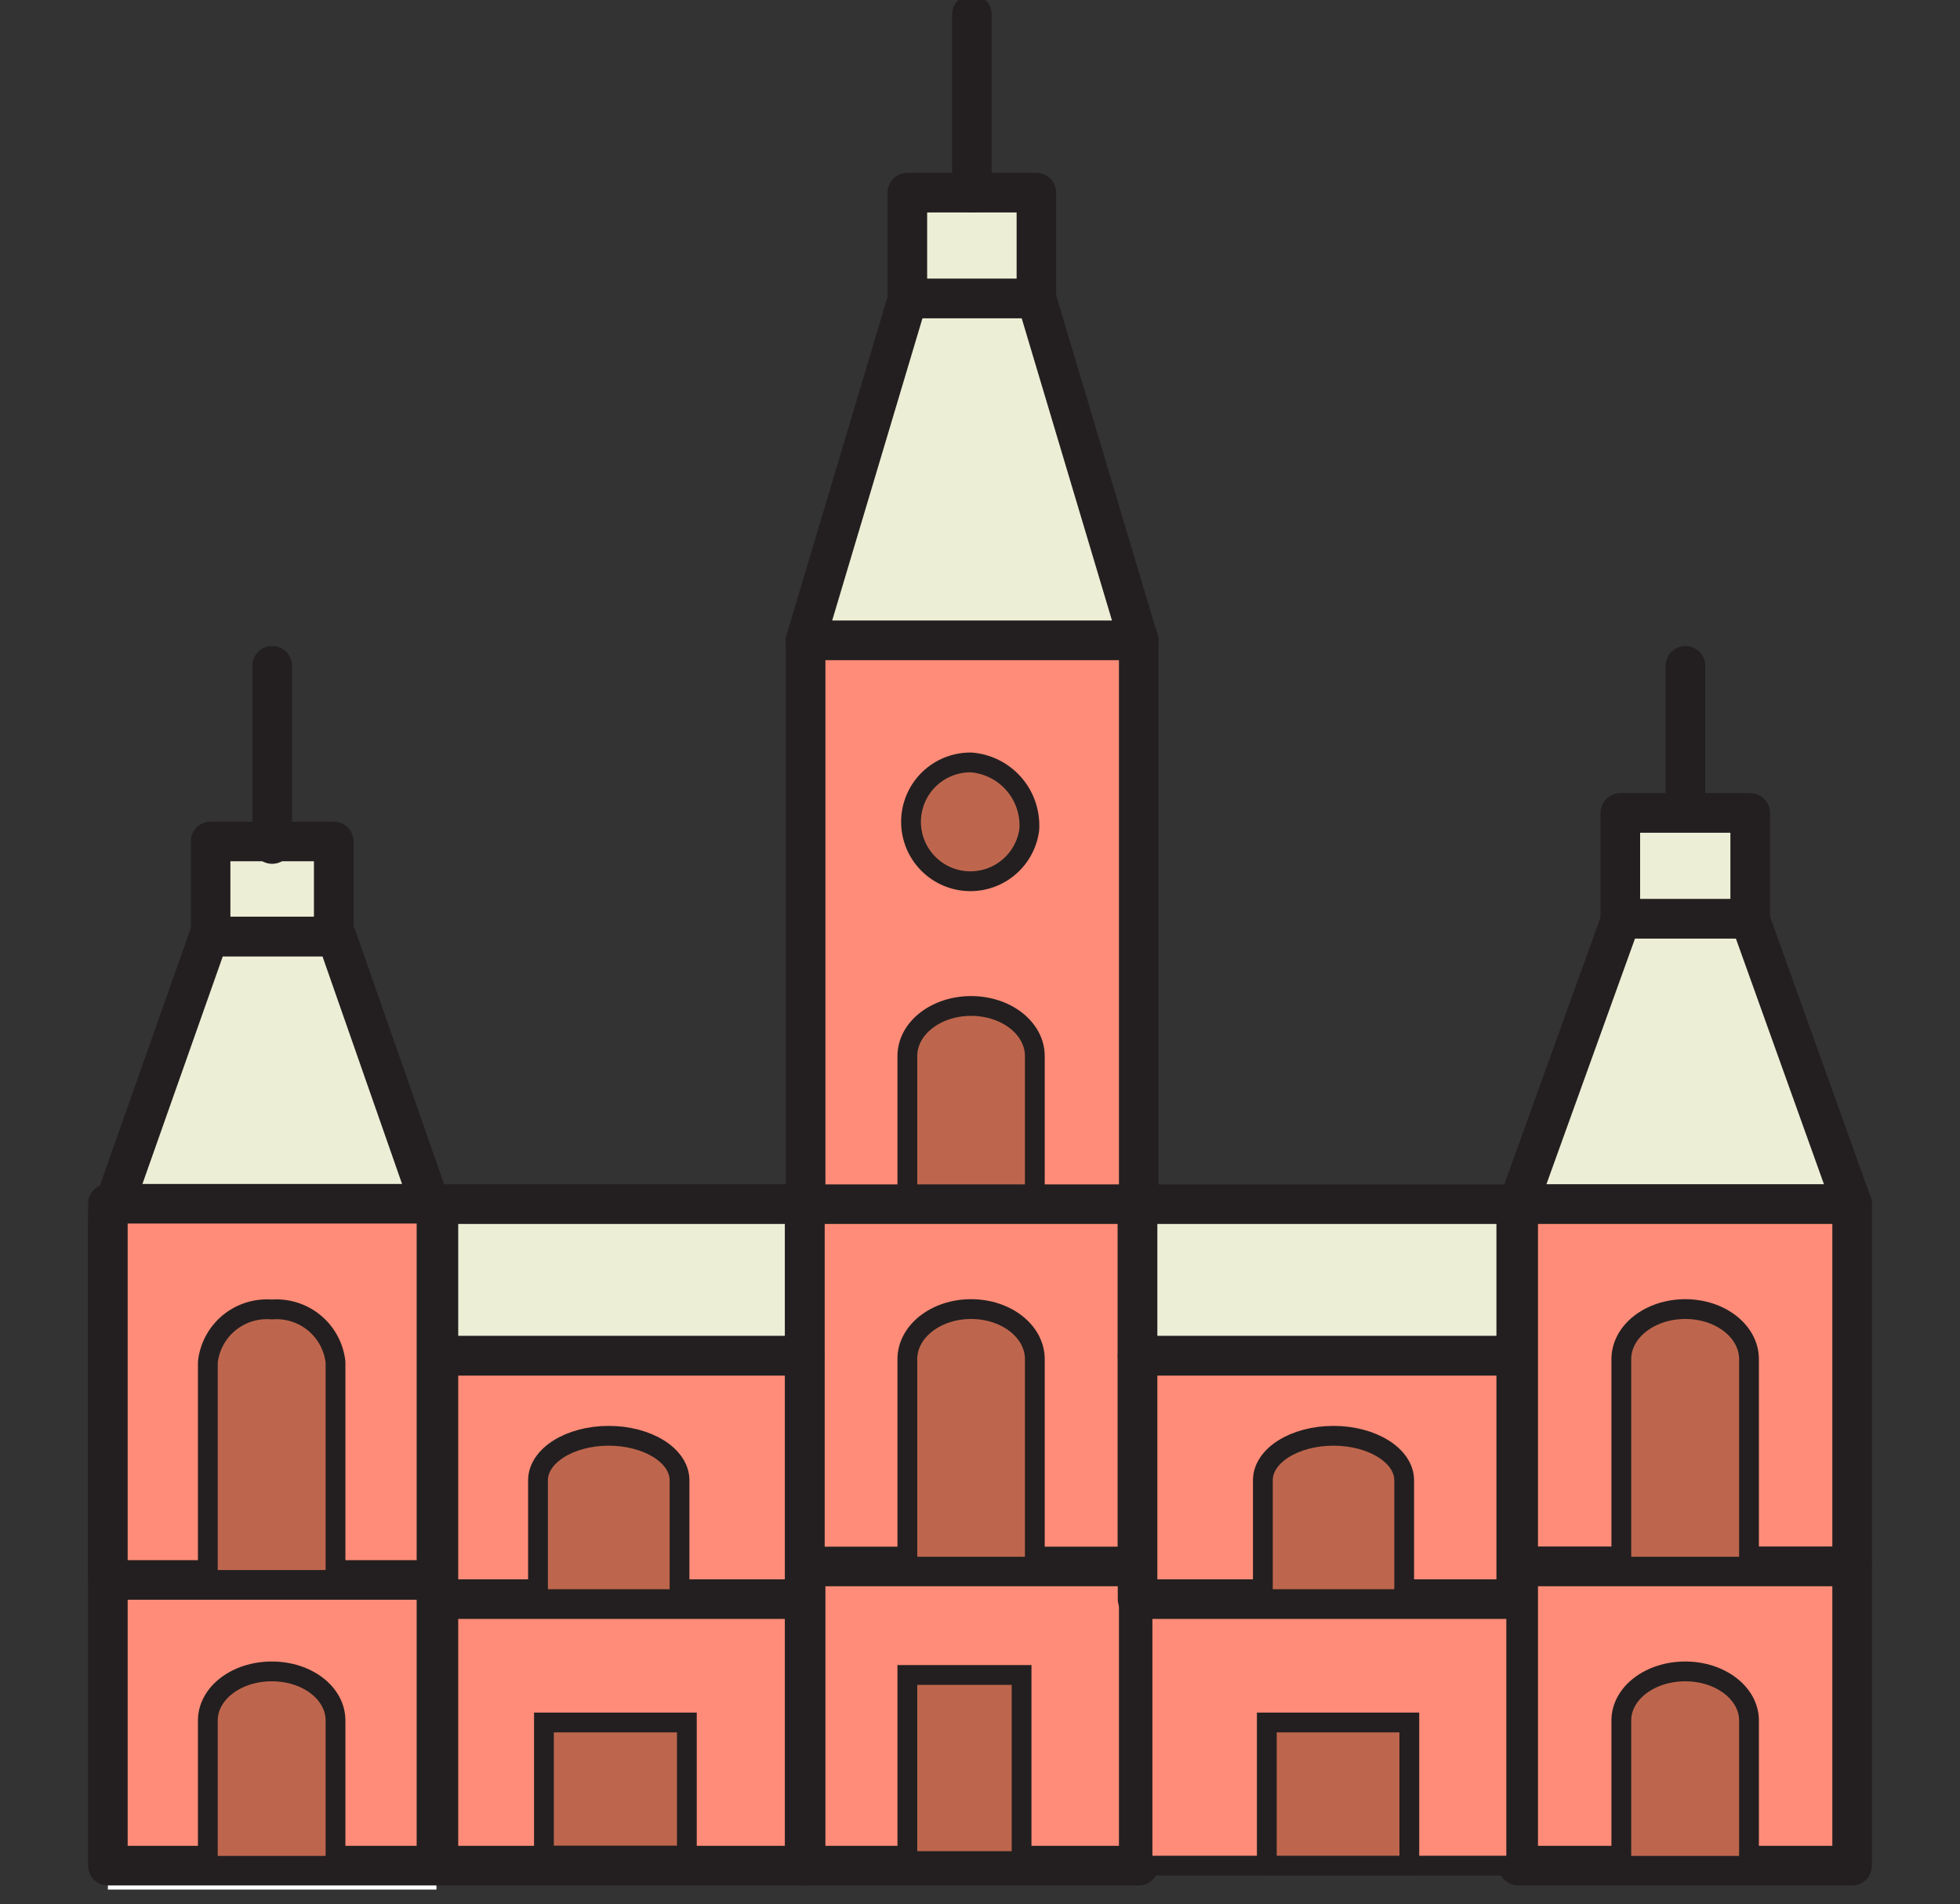 <svg xmlns="http://www.w3.org/2000/svg" width="99.02" height="96.18" xmlns:v="https://vecta.io/nano"><rect width="100%" height="100%" fill="#333333" stroke="none"/><style><![CDATA[.L{stroke:#231f20}.M{stroke-linejoin:round}.N{fill:none}.O{stroke-width:2}.P{fill:#be664d}.Q{fill:#ff8c78}.R{fill:#ecefd6}.S{stroke-miterlimit:10}]]></style><path d="M5.45,95.44h16.6V61.74H5.45Z" fill="#fff"/><path d="M5.45,94.23h16.6V61.74H5.45Z" class="L M O Q"/><path d="M10.55,47.3,5.45,61.74h16.6L17,47.3Z" class="R"/><path d="M22.05,61.74H5.45l5.1-14.44H17Z" class="L M N O"/><path d="M10.64 47.3h6.22v-3.6l-.18-1.2h-6z" class="R"/><path d="M10.64 47.3h6.22v-4.8h-6.22z" class="L M N O"/><path d="M5.45 79.8h16.6v-19H5.45z" class="Q"/><path d="M5.45 79.8h16.6v-19H5.45z" class="L M N O"/><path d="M10.5 94.43V87c0-1.4 1.44-2.53 3.23-2.53s3.22 1.14 3.22 2.53v7.48z" class="P"/><path d="M10.5 94.24V86.9c0-1.37 1.44-2.48 3.23-2.48s3.22 1.1 3.22 2.48v7.34z" class="L M N"/><path d="M10.5 79.8v-11a3 3 0 0 1 3.23-2.66 3 3 0 0 1 3.22 2.66v11z" class="P"/><g class="L M"><path d="M10.5 79.8v-11a3 3 0 0 1 3.23-2.66 3 3 0 0 1 3.22 2.66v11z" class="N"/><path d="M40.7 94.23h16.83v-61.9H40.7z" class="O Q"/></g><path d="M57.52 32.34H40.7l5.16-17.27h6.5z" class="R"/><path d="M57.52 32.34H40.7l5.16-17.27h6.5z" class="L M N O"/><path d="M45.84,15.07h6.52V9.73H45.84Z" class="R"/><g class="L"><g class="M N O"><path d="M45.84,15.07h6.52V9.73H45.84Z"/><path d="M49.1 9.73v-9m-35.35 41.9v-9m71.4 9v-9" stroke-linecap="round"/></g><path d="M45.84 94h5.77v-9.4h-5.77z" class="P S"/></g><path d="M52.28,60.82V53.34c0-1.4-1.44-2.53-3.22-2.53s-3.22,1.13-3.22,2.53v7.48Z" class="P"/><path d="M52.28,60.82V53.34c0-1.4-1.44-2.53-3.22-2.53s-3.22,1.13-3.22,2.53v7.48Z" class="L M N"/><path d="M40.65,79.12H57.47V60.82H40.65Z" class="Q"/><path d="M40.65,79.12H57.47V60.82H40.65Z" class="L M N O"/><path d="M52.28,79.13V68.65c0-1.4-1.44-2.53-3.22-2.53s-3.22,1.13-3.22,2.53V79.13Z" class="P"/><path d="M52.28,79.13V68.65c0-1.4-1.44-2.53-3.22-2.53s-3.22,1.13-3.22,2.53V79.13Z" class="L M N"/><path d="M52 41.9a3 3 0 1 1-2.94-3.39A3.19 3.19 0 0 1 52 41.89" class="P"/><path d="M52 41.9a3 3 0 1 1-2.94-3.39A3.19 3.19 0 0 1 52 41.89z" class="L M N"/><path d="M76.7,94.43H93.57V60.82H76.7Z" fill="#fff"/><path d="M76.7 60.82h16.87L88.4 46.4h-6.5z" class="R"/><path d="M76.7 60.82h16.87L88.4 46.4h-6.5z" class="L M N O"/><path d="M81.86,46.4h6.56V41.06H81.86Z" class="R"/><path d="M81.86,46.4h6.56V41.06H81.86Z" class="L M N O"/><path d="M76.7,79.12H93.57V60.82H76.7Z" class="Q"/><g class="L M"><g class="O"><path d="M76.7,79.12H93.57V60.82H76.7Z" class="N"/><path d="M76.7,94.23H93.57V79.12H76.7Z" class="Q"/></g><path d="M88.36 94.24V86.9c0-1.37-1.44-2.48-3.22-2.48s-3.23 1.1-3.23 2.48v7.34z" class="P"/></g><path d="M88.36,79.13V68.65c0-1.4-1.44-2.53-3.22-2.53s-3.23,1.13-3.23,2.53V79.13Z" class="P"/><g class="L M"><path d="M88.36,79.13V68.65c0-1.4-1.44-2.53-3.22-2.53s-3.23,1.13-3.23,2.53V79.13Z" class="N"/><path d="M57.72,94.23H76.6V60.82H57.72Z" class="Q"/></g><path d="M57.47,68.48H76.6V60.82H57.47Z" class="R"/><path d="M57.47,68.48H76.6V60.82H57.47Z" class="L M N O"/><path d="M57.47,80.77H76.6V68.48H57.47Z" class="Q"/><g class="L"><path d="M57.47,80.77H76.6V68.48H57.47Z" class="M N O"/><path d="M64 94.23h7.2V87H64z" class="P S"/></g><path d="M70.94,80.77v-6c0-1.24-1.6-2.25-3.57-2.25s-3.57,1-3.57,2.25v6Z" class="P"/><path d="M70.94,80.77v-6c0-1.24-1.6-2.25-3.57-2.25s-3.57,1-3.57,2.25v6Z" class="L M N"/><path d="M22.15,94.43h18.5V60.82H22.15Z" fill="#fff"/><path d="M22.15,94.43h18.5V60.82H22.15Z" class="Q"/><path d="M22.15 94.23h18.5v-33.4h-18.5z" class="L M N O"/><path d="M22.15,68.48h18.5V60.82H22.15Z" class="R"/><path d="M22.15,68.48h18.5V60.82H22.15Z" class="L M N O"/><path d="M22.15,80.77h18.5V68.48H22.15Z" class="Q"/><g class="L"><path d="M22.15,80.77h18.5V68.48H22.15Z" class="M N O"/><path d="M27.48,93.72H34.7V87H27.48Z" class="P S"/></g><path d="M27.18,80.77v-6c0-1.24,1.6-2.25,3.57-2.25s3.58,1,3.58,2.25v6Z" class="P"/><path d="M27.18,80.77v-6c0-1.24,1.6-2.25,3.57-2.25s3.58,1,3.58,2.25v6Z" class="L M N"/></svg>